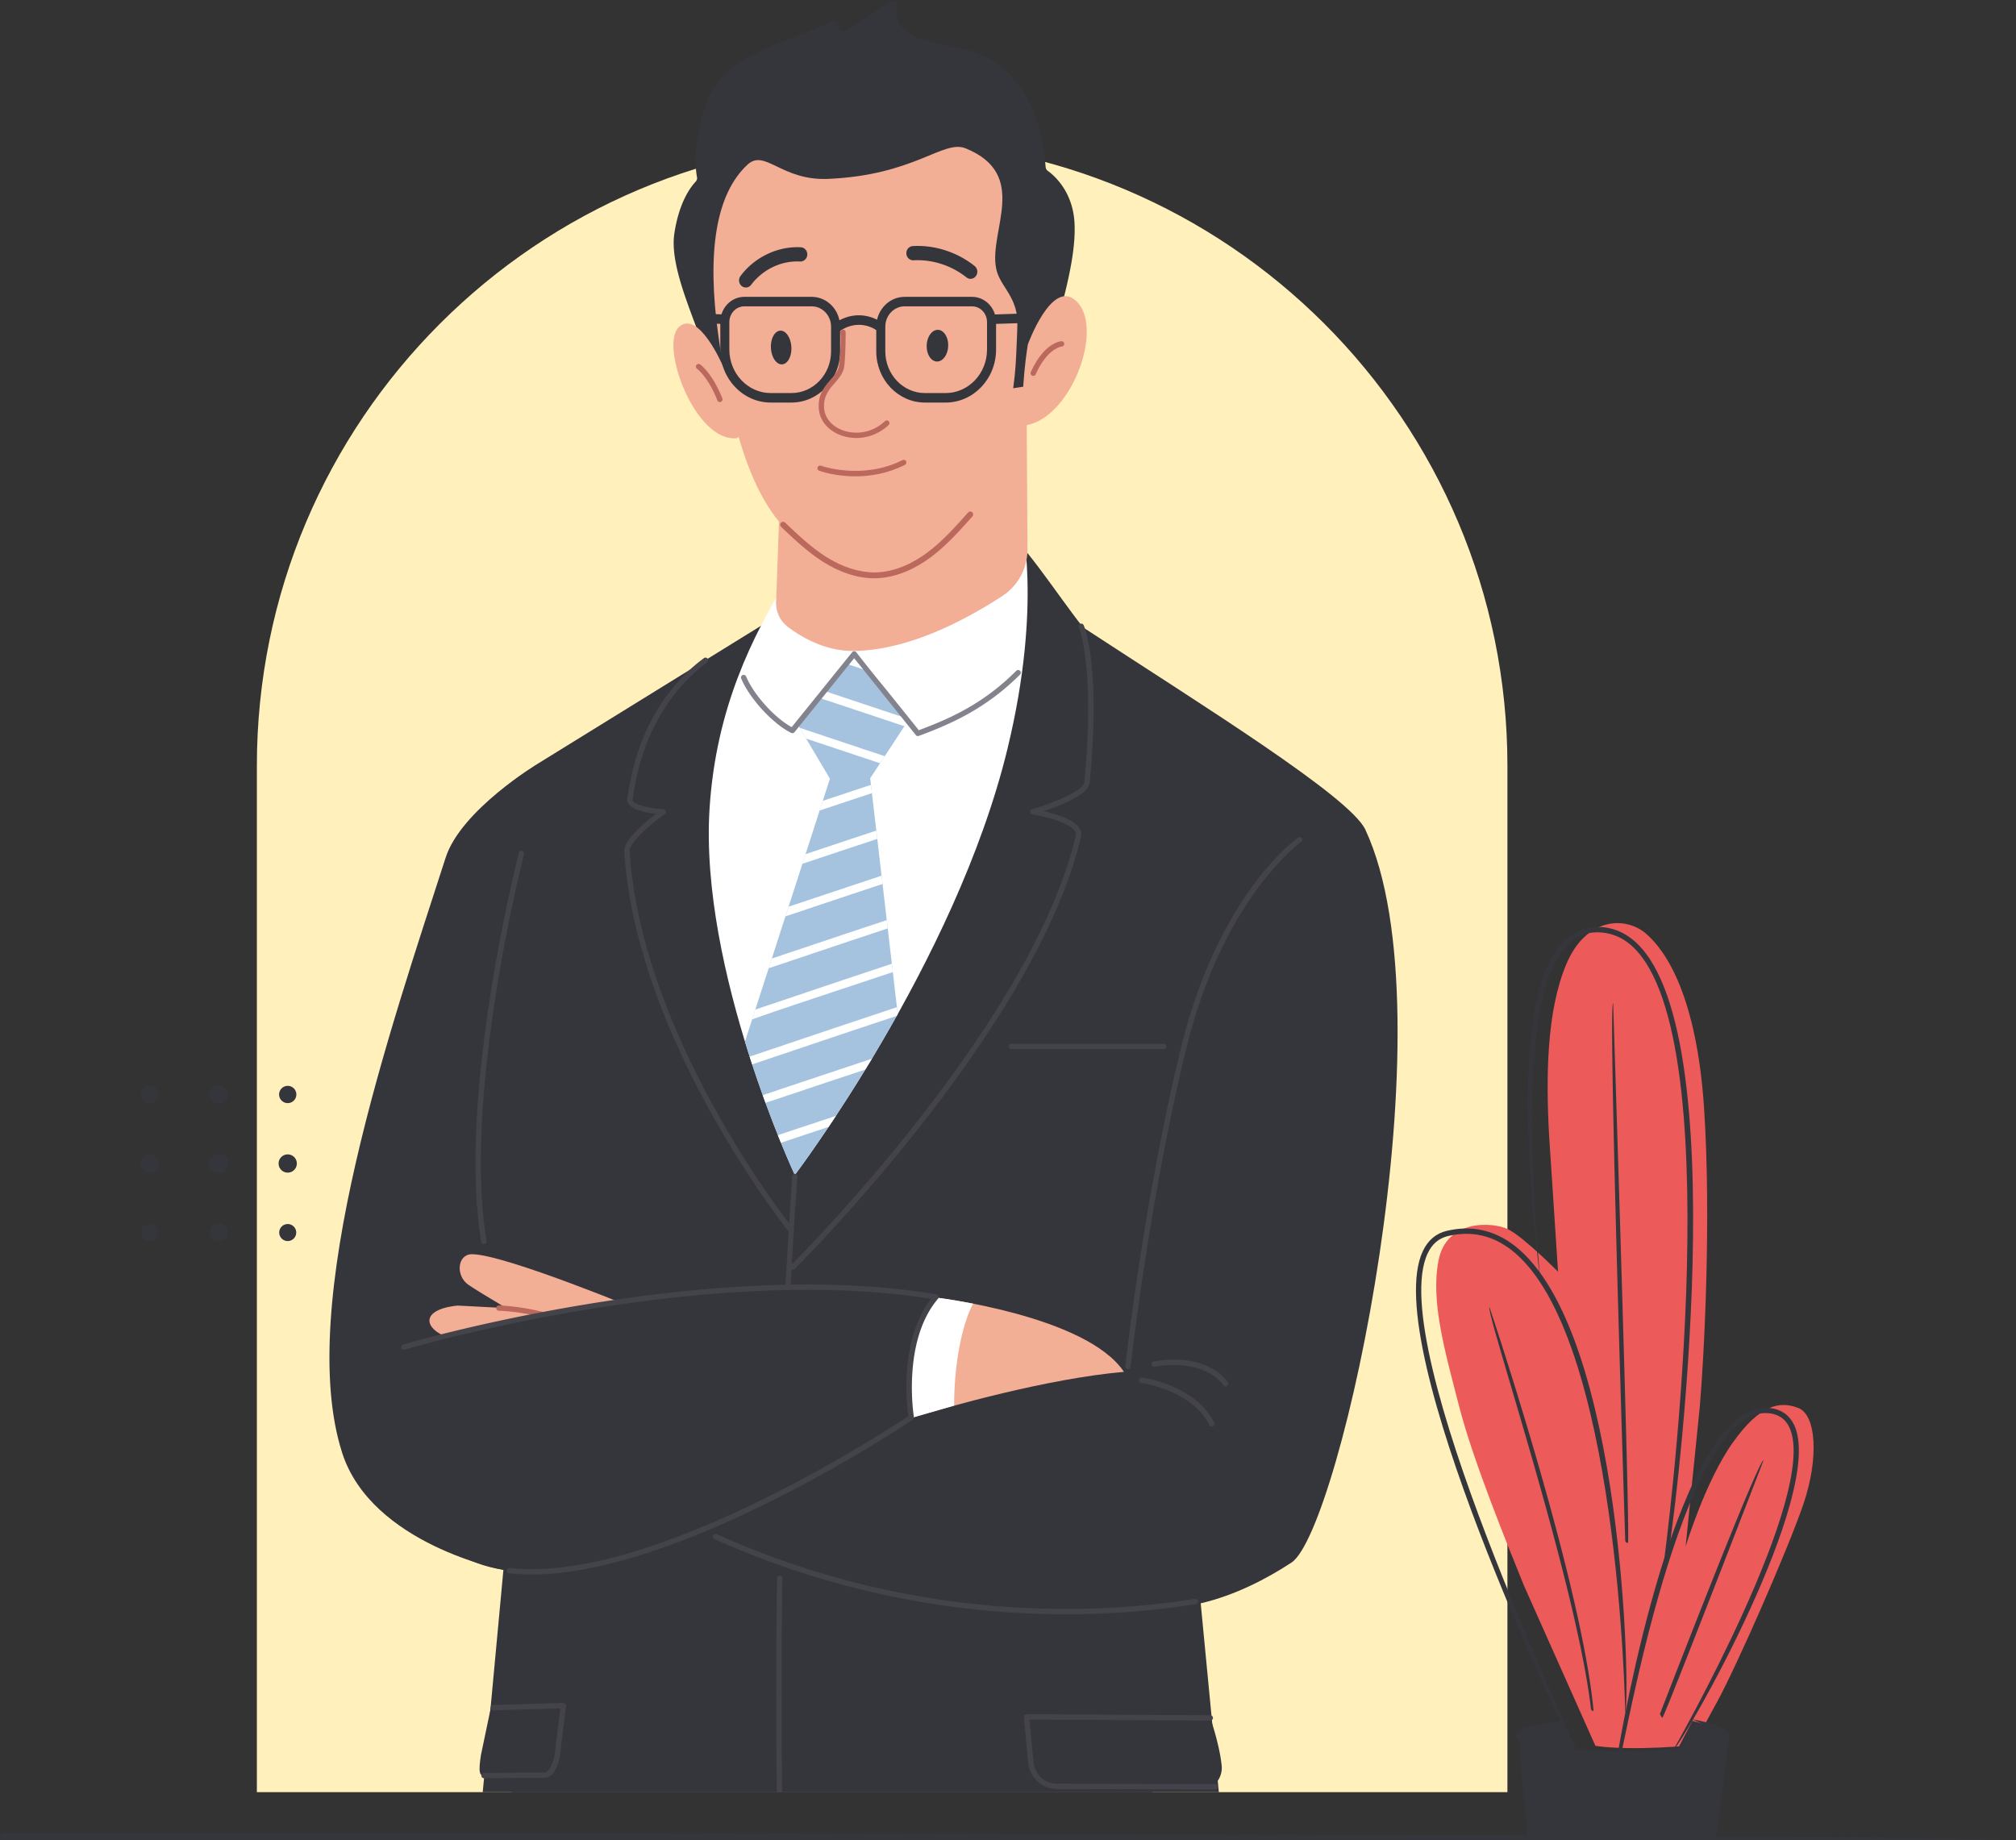 <svg xmlns="http://www.w3.org/2000/svg" xmlns:xlink="http://www.w3.org/1999/xlink" width="364.58" height="332.809" xmlns:v="https://vecta.io/nano"><rect width="100%" height="100%" fill="#333333" stroke="none"/><style><![CDATA[.B{fill:#35353c}.C{fill:#bb695c}.D{fill:#f3ae96}]]></style><defs><clipPath id="A"><path d="M0 1080h1920V0H0z"/></clipPath><clipPath id="B"><path d="M942.923 834.613c-55.492 0-100.477-44.985-100.477-100.476h0V570.323h201.822v163.814c0 55.491-44.984 100.476-100.476 100.476h0z"/></clipPath><clipPath id="C"><path d="M0 1080h1920V0H0z"/></clipPath><path id="D" d="M863.07 663.821c.648 0 1.174.526 1.174 1.174s-.526 1.174-1.174 1.174-1.174-.526-1.174-1.174.526-1.174 1.174-1.174"/></defs><g transform="matrix(1.333 0 0 -1.333 -1098.44 1084.39)"><g clip-path="url(#A)"><path d="M1028.542 570.335H858.885v139.267c0 46.849 37.979 84.828 84.829 84.828h0c46.849 0 84.828-37.979 84.828-84.828z" fill="#fff0bc"/></g><g clip-path="url(#B)"><path d="M941.805 757.014s22.258 3.462 23.421 4.707 1.223 3.268 1.717 5.701c.744 3.661 3.129 10.578 2.872 15.766-.214 4.328-2.778 6.515-3.623 7.122a.7.7 0 0 0-.296.507c-.099 1.111-.491 4.791-1.518 7.285-4.295 10.431-12.783 8.478-16.437 10.586-2.594 1.497-2.305 2.389-2.16 3.824.059.59-.582.989-1.079.664l-5.804-3.802a.7.7 0 0 0-1.084.601.7.7 0 0 1-1.071.609c-3.507-2.209-14.217-3.934-16.71-10.622-2.087-5.602-1.649-9.38-1.436-10.512.041-.223-.034-.447-.19-.611-.638-.668-2.244-2.729-2.889-7.059-.814-5.463 4.321-14.431 4.679-18.36s21.608-6.406 21.608-6.406" class="B"/><path d="M922.094 763.875s-3.297 7.702-5.952 5.247 2.196-15.722 7.895-15.08c1.537.849-1.943 9.833-1.943 9.833" class="D"/><path d="M921.699 758.942c-.144 0-.28.087-.337.229-1.262 3.193-2.746 4.278-2.761 4.289-.162.116-.201.341-.086.504s.34.201.502.088c.068-.048 1.667-1.195 3.019-4.615a.36.36 0 0 0-.204-.469c-.043-.018-.089-.026-.133-.026" class="C"/><path d="M963.479 766.76s3.19 8.803 6.439 6.003c4.173-3.593-.691-16.42-7.006-16.995-.507 4.629.567 10.992.567 10.992" class="D"/><path d="M964.213 762.495c-.049 0-.099.011-.148.032-.182.082-.264.296-.182.478 1.797 4.009 4.051 4.188 4.146 4.193.209.013.371-.14.383-.34a.36.36 0 0 0-.336-.382c-.031-.003-1.939-.211-3.532-3.767-.061-.134-.193-.214-.331-.214" class="C"/><path d="M993.151 405.868s-4.529 85.843-4.529 128.848c0 13.397-11.968 46.772-11.968 46.772l-82.32-3.106-5.429-50.666-7.31-109.985.541-127.066 29.636-5.91 26.117 190.091 11.742-79.059 19.448-114.464 26.154.243z" fill="#303035"/><path d="M1009.274 700.918c-2.084 4.48-22.31 16.991-38.297 27.45-3.96 5.019-7.87 11.467-12.186 14.909-6.673 5.32-14.447-4.145-14.447-4.145l-47.393-29.284s-10.375-6.256-12.456-12.718c-7.35-22.826-20.481-60.661-14.04-80.75 3.99-12.444 21.876-15.892 21.876-15.892l-7.627-82.021s26.952-.41 33.54 4.778c8.548 6.732 12.543 21.135 12.543 21.135s4.324-13.15 14.772-21.41c10.108-7.99 48.764-4.083 48.764-4.083l-7.391 77.067c4.665 1.088 8.994 3.351 12.312 5.53 6.659 4.372 21.85 74.026 10.03 99.434" class="B"/><g class="D"><path d="M888.051 643.323c-1.944 0-2.257-2.885-.483-4.141.683-.483 2.802-1.769 5.15-3.169l-6.599.34c-5.159-.524-4.734-3.236-.894-4.483s17.936-3.169 17.936-3.169l8.447 6.682s-19.056 7.94-23.557 7.94m62.973-5.881s-5.868-3.869-3.588-16.405c5.501 1.673 18.729 5.41 29.08 6.324-5.085 7.638-25.492 10.081-25.492 10.081"/></g><path d="M951.024 637.442s-5.868-3.869-3.588-16.405l6.046 1.739c-.021 5.428 1.02 10.946 2.568 13.84-2.969.58-5.026.826-5.026.826" fill="#fff"/><path d="M906.797 630.747a.36.36 0 0 0-.227.08c-3.164 2.549-9.555 4.623-14.866 4.823-.199.008-.355.175-.348.375a.37.37 0 0 0 .376.348c4.632-.175 11.566-1.98 15.292-4.983a.36.36 0 0 0-.227-.643" class="C"/><path d="M878.813 630.721s40.593 12.083 72.211 6.803c-5.103-5.976-3.359-16.349-3.359-16.349s-34.062-23.132-54.508-20.781-14.344 30.327-14.344 30.327" class="B"/><path d="M930.691 734.698c-4.478-7.457-9.501-17.126-10.388-30.85-1.419-21.973 11.563-49.774 11.563-49.774s21.808 28.765 28.859 57.853c4.8 19.8 1.804 31.144 1.804 31.144l-15.191 9.141s-13.249-11.855-16.647-17.514" fill="#fff"/><path d="M939.689 724.598l-7.636-9.04 4.577-7.716-11.528-35.673c3.191-10.445 6.762-18.095 6.762-18.095s6.757 8.914 13.965 21.832l-3.737 31.989 5.212 7.936z" fill="#a5c2df"/><g class="D"><path d="M963.302 761.1l.128-22.113c.015-2.546-1.25-4.935-3.378-6.334-4.459-2.93-12.623-7.477-20.349-7.477-3.761 0-6.934 1.87-8.764 3.251a4.04 4.04 0 0 0-1.611 3.372l.87 24.232z"/><path d="M921.495 767.935c-1.579 11.224-.384 19.21 3.959 23.228 2.356 2.18 4.596-2.212 10.927-1.939 11.814.509 15.627 5.383 18.67 4.141 8.708-3.557 3.12-11.191 4.124-16.267.358-1.808 1.616-2.844 2.375-4.734.7-1.744.52-2.691.359-6.831-.658-16.958-9.741-28.569-21.569-28.11s-16.337 12.685-18.845 30.512"/></g><path d="M940.082 748.863c-2.782 0-4.775.712-4.914.763-.187.069-.284.277-.215.464s.277.282.464.216c.056-.02 5.602-1.992 11.061.764.179.089.396.019.487-.16s.018-.396-.16-.487c-2.385-1.202-4.752-1.56-6.723-1.56" class="C"/><g class="B"><path d="M949.759 766.65c.046 1.187.735 2.124 1.539 2.092s1.418-1.018 1.372-2.205-.735-2.123-1.539-2.092-1.418 1.018-1.372 2.205m-21.132-.382c-.069 1.262.496 2.32 1.26 2.361s1.441-.948 1.51-2.21-.495-2.32-1.26-2.361-1.441.948-1.51 2.21m-28.159-184.193l-9.84-.278-1.348-6.443c-.34-2.272-.197-2.775.4-2.77l8.356.062c.651.006 1.528 1.418 1.671 3.253l.761 6.176m62.834-1.529l24.931-.139s1.294-3.719 1.552-6.582c.085-.944-.462-2.775-2.156-2.77l-20.179.062a3.59 3.59 0 0 0-3.563 3.253z"/></g><g fill="#fff"><path d="M942.327 705.881l-.132 1.125-3.367-1.117-3.17-1.052-.423-1.311 7.092 2.355m-6.674 13.938l-.771-.913 5.14-1.709 6.712-2.235.57.868-.136.157-11.515 3.832m.376-52.067l-8.514-2.844.379-1.043 8.484 2.834 5.05 1.678.889 1.468-6.288-2.093m5.029 44.144l-8.52 2.846.869-1.465 7.301-2.434 2.725-.905.631.96-3.006.998m-5.716-50.498l-5.77-1.919.416-1.032 5.704 1.898.753.25.996 1.499-2.099-.696m3.402 62.081l2.693-.894-1.428 1.644-.493.163z"/><path d="M939.106 699.533l-5.783-1.924-.424-1.313 6.556 2.184 3.597 1.194-.132 1.126-3.814-1.267m6.614-22.691l-8.19-2.734-11.79-3.973.343-1.056 11.797 3.976 7.812 2.606.137.245z"/><path d="M939.106 693.177l-8.088-2.7-.425-1.316 8.862 2.963 4.312 1.433-.132 1.125-4.529-1.505m-.277-6.356l-10.084-3.38-.427-1.322 10.861 3.649 5.292 1.76-.131 1.126-5.511-1.833m-.605-6.357l-11.716-3.947-.43-1.329c3.133 1.117 7.875 2.691 12.496 4.223l6.589 2.194-.131 1.127-6.808-2.268"/></g><path d="M948.564 713.626a.36.36 0 0 0-.286.14l-4.316 5.386-4.045 5.035-8.097-10.036c-.106-.13-.289-.172-.441-.097-2.482 1.218-5.652 4.665-6.785 7.374a.36.36 0 0 0 .668.279c1.039-2.484 3.871-5.615 6.18-6.871l8.199 10.162c.069.086.167.155.285.134a.36.36 0 0 0 .282-.14c1.53-1.978 2.945-3.708 4.314-5.382l4.165-5.19c4.212 1.577 8.693 3.533 13.223 8.062a.36.36 0 1 0 .512-.511c-4.722-4.722-9.564-6.772-13.732-8.323-.041-.015-.084-.022-.126-.022" fill="#82838c"/><g fill="#44434a"><path d="M889.68 644.685a.36.36 0 0 0-.357.303c-3.295 20.06 5.026 52.462 5.111 52.787.05.193.246.308.441.26a.36.36 0 0 0 .259-.442c-.084-.324-8.367-32.579-5.096-52.487.032-.198-.102-.384-.299-.416a.3.3 0 0 0-.059-.005m40.656-99.876a.36.36 0 0 0-.361.35c-.588 17.784-.764 36.02-.523 54.201a.37.37 0 0 0 .367.357.36.36 0 0 0 .357-.366c-.241-18.171-.065-36.395.522-54.169a.36.36 0 0 0-.35-.373zm.606 93.785h-.018c-.199.009-.353.169-.344.357l.925 14.957c.015.188.188.326.388.315s.349-.179.333-.367c-.004-.054-.446-5.514-.923-14.937-.009-.183-.169-.325-.361-.325m46.12-10.869l-.04.002a.36.36 0 0 0-.32.399c.024.224 2.513 22.62 7.576 43.291 2.657 10.848 6.822 17.992 9.847 22.075 3.293 4.444 5.924 6.288 6.035 6.364a.36.36 0 0 0 .503-.091c.114-.164.073-.39-.092-.504-.105-.073-10.571-7.528-15.589-28.016-5.053-20.626-7.536-42.975-7.561-43.198a.36.36 0 0 0-.359-.322"/><path d="M968.648 594.47c-16.373 0-32.824 3.48-47.663 10.211a.362.362 0 1 0 .299.659c20.064-9.102 43.098-12.223 64.86-8.785.195.033.383-.103.414-.301s-.104-.383-.301-.414c-5.805-.917-11.703-1.37-17.609-1.37m-37.292 51.735a.36.36 0 0 0-.282.134c-.207.257-20.714 25.954-22.35 51.658-.095 1.482 2.788 3.9 4.307 5.067-1.159.142-3.009.483-3.639 1.247a1.02 1.02 0 0 0-.243.791c1.439 11.046 7.126 16.706 10.388 19.098.161.118.387.083.506-.078s.083-.388-.078-.506c-3.168-2.323-8.694-7.829-10.098-18.607-.007-.055-.004-.131.083-.237.521-.632 2.775-.995 4.073-1.076.153-.01.284-.114.326-.261s-.012-.305-.136-.394c-1.88-1.353-4.836-3.906-4.766-4.999 1.621-25.476 21.985-50.993 22.19-51.248a.36.36 0 0 0-.281-.589"/><path d="M931.607 641.226c-.093 0-.187.036-.258.107-.14.143-.138.372.004.512.324.321 32.545 32.356 38.634 58.279.051.217.008.418-.136.631-.829 1.231-4.425 2.031-5.741 2.235-.167.026-.295.165-.306.334s.097.323.26.371c2.871.84 6.965 2.526 7.075 3.646 1.529 15.501-.721 20.975-.747 21.032a.36.36 0 0 0 .179.479c.18.083.395.004.479-.177.11-.24 2.362-5.664.81-21.405-.156-1.578-3.99-3.089-6.226-3.839 1.592-.361 4.019-1.087 4.818-2.271.256-.381.337-.786.239-1.202-6.136-26.126-38.503-58.306-38.83-58.628a.36.36 0 0 0-.254-.104m-35.441-41.36a26.59 26.59 0 0 0-3.051.168.36.36 0 0 0-.318.4c.023.199.207.342.401.319 19.291-2.208 51.308 18.752 54.073 20.594-.227 1.57-1.251 10.282 3.079 15.919-31.085 4.953-71.032-6.772-71.434-6.893-.192-.055-.393.052-.451.244s.053.393.244.45c.407.121 41.037 12.048 72.374 6.813a.36.36 0 0 0 .215-.592c-4.931-5.775-3.294-15.952-3.277-16.054a.36.36 0 0 0-.153-.359c-.326-.221-31.184-21.007-51.702-21.009m-6.485-27.644a.362.362 0 0 0-.003.723l8.356.062c.332.004 1.172 1.11 1.313 2.919l.705 5.774-9.091-.265c-.196-.007-.366.152-.372.351s.151.367.351.373l9.518.277c.11-.001.209-.041.28-.12a.36.36 0 0 0 .089-.291l-.758-6.155c-.151-1.934-1.08-3.577-2.029-3.586l-8.356-.062zm99.197-1.528h-.001l-21.428.062a3.94 3.94 0 0 0-3.923 3.58l-.584 6.176c-.01.102.024.203.093.279a.36.36 0 0 0 .267.117h.002l24.93-.138c.2-.001.361-.164.36-.364a.36.36 0 0 0-.362-.36h-.002l-24.53.136.547-5.777c.157-1.662 1.535-2.92 3.205-2.925l21.427-.063a.36.36 0 0 0 .361-.362c-.001-.2-.163-.361-.362-.361m-6.994 100.459h-20.615c-.2 0-.362.162-.362.362a.36.36 0 0 0 .362.361h20.615c.2 0 .362-.162.362-.361s-.162-.362-.362-.362m6.56-51.224c-.133 0-.261.074-.324.2-2.382 4.764-9.183 5.729-9.251 5.738-.198.026-.337.208-.311.406s.212.341.407.311c.295-.039 7.247-1.021 9.802-6.131.09-.179.017-.396-.161-.486-.053-.026-.108-.038-.162-.038m1.874 5.466a.36.36 0 0 0-.287.141c-2.95 3.835-9.256 2.536-9.32 2.521-.195-.041-.388.083-.43.278s.083.388.278.43c.277.059 6.82 1.405 10.046-2.787.122-.159.092-.386-.067-.508-.065-.051-.143-.075-.22-.075"/></g><path d="M942.616 735.034c-2.239 0-4.65.785-6.978 2.273-2.085 1.331-3.889 3.048-5.634 4.708-.158.15-.164.401-.013.559s.4.164.559.014c1.717-1.635 3.493-3.324 5.513-4.614 2.223-1.42 4.504-2.135 6.614-2.149 2.922.02 5.47 1.451 7.094 2.648 2.106 1.552 3.886 3.556 5.608 5.493.145.164.396.178.558.033s.178-.394.033-.558c-1.748-1.968-3.556-4.003-5.73-5.605-1.718-1.266-4.424-2.78-7.558-2.801l-.066-.001" class="C"/><g class="B"><path d="M958.804 769.539l-.025 1.289 3.861.124.024-1.289zm-33.585 4.946c-.2 0-.401.068-.569.208a1 1 0 0 0-.152 1.357c1.933 2.576 5.073 4.066 8.189 3.894.508-.028.897-.483.87-1.017s-.464-.933-.967-.914c-2.538.144-5.078-1.07-6.648-3.16-.182-.242-.451-.368-.723-.368m30.485 1.179c-.194 0-.39.064-.556.197-2.024 1.618-4.643 2.461-7.179 2.315-.506-.021-.941.379-.969.913s.361.989.868 1.018c2.969.174 6.027-.815 8.394-2.706a1 1 0 0 0 .175-1.355c-.181-.251-.456-.382-.733-.382"/><path d="M946.762 771.93c-1.445 0-2.62-1.236-2.62-2.754v-3.364c0-3.114 2.411-5.647 5.373-5.647h2.812c3.097 0 5.615 2.648 5.615 5.902v3.73c0 1.176-.91 2.133-2.028 2.133zm5.565-13.053h-2.812c-3.639 0-6.599 3.111-6.599 6.935v3.364c0 2.229 1.725 4.043 3.846 4.043h9.152c1.795 0 3.255-1.535 3.255-3.422v-3.73c0-3.965-3.069-7.19-6.842-7.19m-27.315 13.053c-1.119 0-2.029-.957-2.029-2.133v-3.73c0-3.254 2.519-5.902 5.615-5.902h2.812c2.963 0 5.374 2.533 5.374 5.647v3.364c0 1.518-1.176 2.754-2.621 2.754zm6.398-13.053h-2.812c-3.773 0-6.842 3.225-6.842 7.19v3.73c0 1.887 1.461 3.422 3.256 3.422h9.151c2.121 0 3.847-1.814 3.847-4.043v-3.364c0-3.824-2.96-6.935-6.6-6.935"/><path d="M937.878 768.528l-.673 1.078c3.434 2.368 6.305.236 6.425.144l-.72-1.043.36.521-.358-.523c-.094.07-2.325 1.691-5.034-.177m-15.757 1.011l-2.932.124.024 1.289 2.932-.124z"/></g><path d="M940.224 754.067c-.809 0-1.564.156-2.199.402-1.684.653-2.768 1.974-2.901 3.535-.165 1.952.781 3.042 1.616 4.003.541.623 1.008 1.161 1.112 1.848.127.849.331 3.499.189 4.506a.36.36 0 0 0 .307.409c.193.029.381-.109.409-.307.022-.152-.02-3.589-.19-4.715-.135-.896-.717-1.567-1.28-2.216-.777-.894-1.581-1.82-1.442-3.467.109-1.279 1.022-2.37 2.442-2.921 1.533-.594 3.866-.588 5.812 1.211.146.135.375.127.511-.02a.36.36 0 0 0-.02-.511c-1.39-1.286-2.96-1.757-4.366-1.757" class="C"/></g><g clip-path="url(#C)"><g class="B"><path d="M844.338 663.79c.666 0 1.205.54 1.205 1.205s-.539 1.205-1.205 1.205-1.205-.539-1.205-1.205.539-1.205 1.205-1.205m9.366-.062c.7 0 1.267.567 1.267 1.268a1.27 1.27 0 0 1-1.267 1.267 1.27 1.27 0 0 1-1.268-1.267 1.27 1.27 0 0 1 1.268-1.268"/><use xlink:href="#D"/><path d="M844.338 654.361a1.27 1.27 0 0 1 1.268 1.268 1.27 1.27 0 0 1-1.268 1.267 1.27 1.27 0 0 1-1.268-1.267 1.27 1.27 0 0 1 1.268-1.268m9.366-.062a1.33 1.33 0 1 1 0 2.66 1.33 1.33 0 0 1 0-2.66m9.366.094c.683 0 1.236.554 1.236 1.236s-.553 1.237-1.236 1.237-1.236-.554-1.236-1.237.553-1.236 1.236-1.236m-18.732-9.304c.648 0 1.174.526 1.174 1.174s-.526 1.174-1.174 1.174-1.174-.526-1.174-1.174.526-1.174 1.174-1.174m9.366-.063c.683 0 1.236.553 1.236 1.236s-.553 1.237-1.236 1.237-1.236-.554-1.236-1.237.553-1.236 1.236-1.236m9.366.083c.637 0 1.153.516 1.153 1.153s-.516 1.153-1.153 1.153-1.153-.516-1.153-1.153.516-1.153 1.153-1.153m173.009-65.102l1.866-3.946s-7.487.45-7.693 1.941 5.827 2.005 5.827 2.005"/><path d="M1031.656 564.043c.359.402-1.182 13.999-1.182 13.999-.719-.081.822-13.677.822-13.677a.36.36 0 0 1 .36-.322"/></g><path d="M1040.481 576.613l-9.673 21.695c-2.018 4.992-6.853 16.756-8.795 24.29s-3.914 14.31-2.813 19.899 7.33 5.227 9.411 4.219 6.798-5.766 6.798-5.766l-1.212 18.468c-.436 7.897-.353 16.841 2.318 23.219s7.979 6.59 10.784 4.218 6.927-8.627 7.923-23.732-.003-33.839-.59-40.578l-1.913-18.882s2.687 8.885 6.389 14.087 6.366 5.675 8.879 4.717 2.78-6.946.731-12.985-8.917-21.728-11.765-26.967l-3.173-5.808s-8.111-.835-13.299-.094" fill="#ed5a5a"/><g class="B"><path d="M1053.637 580.007l-2.062-3.946s6.146.587 6.455 1.718-4.393 2.228-4.393 2.228"/><path d="M1058.234 577.779l-1.542-13.373h-25.036l-1.409 13.265s3.443-2.119 13.994-2.119 13.993 2.227 13.993 2.227"/><path d="M824.457 563.686h272.809c0 1.13-272.809 1.13-272.809 1.13-1.056-.88-.581-1.13 0-1.13m225.682 37.493c.74 3.115 9.521 69.069-3.411 83.684-1.682 1.9-3.686 2.863-5.955 2.863-2.005-.025-3.64-.804-4.969-2.322-4.828-5.509-5.767-20.901-2.794-45.744-2.187 24.37-1.281 39.994 3.338 45.267 1.204 1.373 2.62 2.052 4.331 2.074 2.147 0 3.966-.88 5.507-2.618 12.712-14.365 3.686-82.11 3.593-82.794.327-.41.343-.41.36-.41"/><path d="M1038.07 575.438c.058 1.069-26.294 55.418-20.343 68.005.605 1.278 1.503 2.045 2.748 2.342 3.141.75 6.039.111 8.619-1.899 14.543-11.315 15.425-62.269 15.433-62.782.696 2.119-.172 51.824-14.987 63.355-2.767 2.149-5.877 2.83-9.234 2.031-1.452-.345-2.539-1.266-3.235-2.738-6.097-12.899 19.577-65.861 20.672-68.11.064-.129.192-.204.327-.204m5.812-.249c.437.775 8.17 46.581 19.675 46.581.233 0 .464-.019.7-.056 1.195-.194 2.022-.803 2.527-1.864 4.208-8.817-15.528-43.425-15.728-43.773 1.453 1.074 20.752 34.928 16.383 44.085-.609 1.276-1.639 2.038-3.066 2.267-12.632 2.002-20.519-44.825-20.848-46.818.319-.419.339-.422.357-.422m12.81-11.146c.36.322 1.901 13.918 1.901 13.918-.719.081-2.261-13.516-2.261-13.516.334-.402.348-.402.36-.402"/><path d="M1044.174 575.189c4.988 0 14.421.589 14.421 2.813 0 1.174-3.473 1.946-4.966 2.223 2.775-1.253 4.152-1.974 4.245-2.241-.003-.712-4.707-2.071-13.7-2.071s-13.697 1.359-13.697 2.089c0 .344 1.18 1.129 5.643 1.645-6.368-.006-6.368-1.24-6.368-1.645 0-2.224 9.434-2.813 14.422-2.813m5.398 5.256c.339.231 13.717 34.906 13.717 34.906-.676.26-14.056-34.414-14.056-34.414.25-.485.295-.492.339-.492m-9.34.897c-1.635 17.616-14 54.427-14.124 54.796-.563-.601 11.778-37.337 13.764-54.476a.36.36 0 0 1 .36-.32m4.658 22.804c.363.374-2.006 73.244-2.006 73.244-.725-.025 1.643-72.895 1.643-72.895.007-.195.167-.349.363-.349"/></g></g></g></svg>
